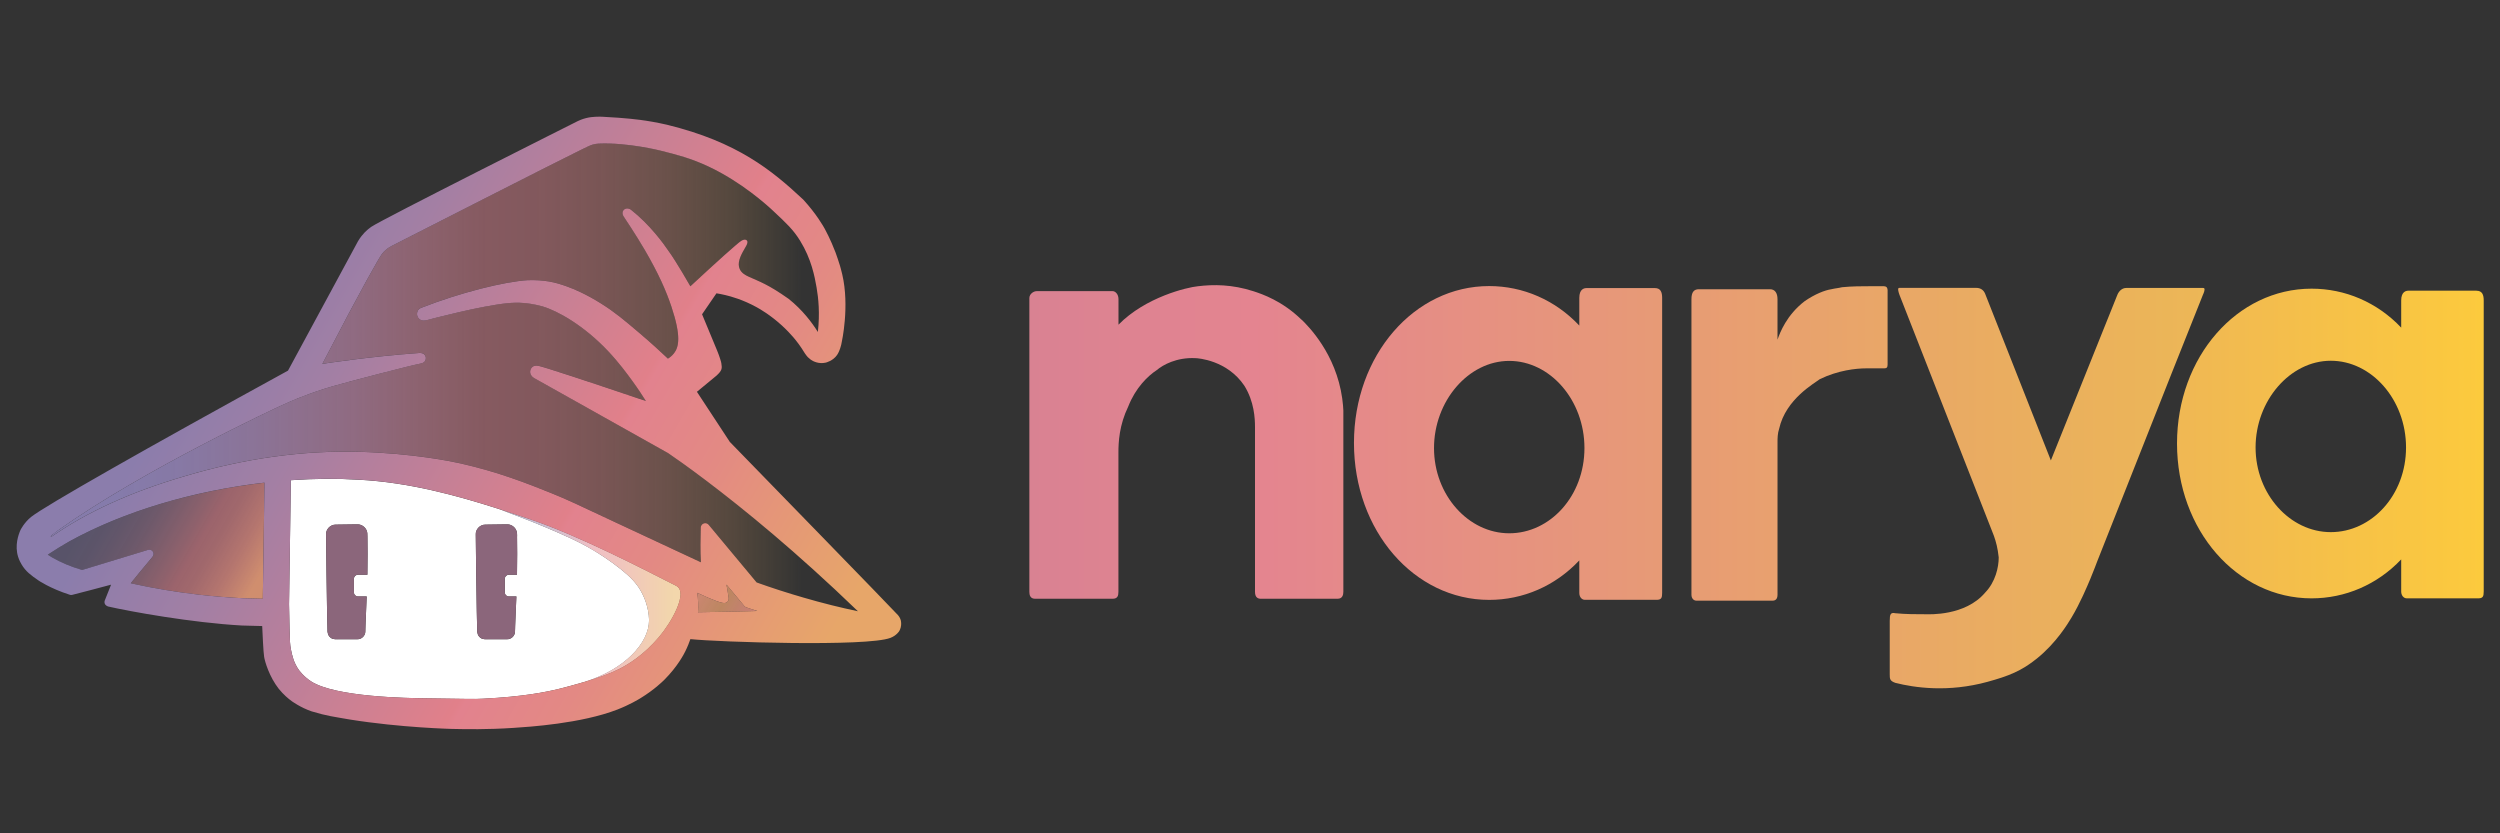 <svg width="150" height="50" viewBox="0 0 150 50" fill="none" xmlns="http://www.w3.org/2000/svg">
<rect x="0" y="0" width="150" height="50" fill="#333333" stroke="none"/>
<path d="M132.237 17.334L132.232 17.332C132.232 17.332 132.236 17.336 132.238 17.338V17.334H132.237Z" fill="url(#paint0_linear_9693_188)"/>
<path opacity="0.9" d="M3.109 33.438C3.376 33.592 3.662 33.733 3.964 33.859C3.661 33.733 3.376 33.592 3.109 33.438Z" fill="url(#paint1_linear_9693_188)"/>
<path d="M3.109 33.438C3.376 33.592 3.662 33.733 3.964 33.859C3.661 33.733 3.376 33.592 3.109 33.438Z" fill="url(#paint2_linear_9693_188)"/>
<path d="M78.099 19.189C76.93 18.051 75.746 17.65 75.204 17.473C73.927 17.06 72.799 17.06 71.867 17.176C71.229 17.237 68.727 17.827 67.109 19.482V17.943C67.109 17.646 66.913 17.469 66.764 17.469H62.203C62.006 17.469 61.761 17.645 61.761 17.882V35.511C61.761 35.688 61.808 35.925 62.102 35.925H66.759C67.052 35.925 67.105 35.748 67.105 35.511V27.168C67.105 26.517 67.153 25.514 67.695 24.389C68.137 23.264 68.872 22.553 69.414 22.2C69.76 21.903 70.591 21.432 71.718 21.489C71.867 21.489 73.629 21.606 74.662 23.144C75.252 24.092 75.3 25.096 75.3 25.63V35.511C75.3 35.865 75.496 35.925 75.645 35.925H80.255C80.548 35.925 80.601 35.688 80.601 35.511V24.626C80.593 24.461 80.577 24.208 80.533 23.902C80.159 21.231 78.509 19.58 78.1 19.183V19.187L78.099 19.189Z" fill="url(#paint3_linear_9693_188)"/>
<path d="M113.059 17.173H112.215C111.717 17.173 111.123 17.173 110.525 17.233C110.276 17.294 110.127 17.294 109.878 17.354C109.48 17.415 108.887 17.651 108.288 18.065C107.196 18.897 106.798 19.961 106.65 20.379V17.949C106.65 17.591 106.501 17.354 106.204 17.354H101.932C101.635 17.354 101.487 17.53 101.487 17.949V35.682C101.487 35.919 101.635 36.04 101.784 36.04H106.353C106.55 36.04 106.651 35.919 106.651 35.682V26.548C106.651 26.311 106.651 26.014 106.751 25.716C107.149 23.936 108.887 22.989 109.184 22.752C110.276 22.218 111.368 22.101 111.967 22.101H113.059C113.207 22.101 113.256 22.04 113.256 21.864V17.417C113.256 17.297 113.208 17.18 113.059 17.18V17.172V17.173Z" fill="url(#paint4_linear_9693_188)"/>
<path d="M132.263 17.306C132.248 17.283 132.216 17.278 132.187 17.278H127.573C127.333 17.278 127.14 17.454 127.043 17.688L123.052 27.625L119.109 17.627C119.013 17.39 118.82 17.273 118.579 17.273H113.965C113.918 17.273 113.821 17.273 113.965 17.683L119.542 31.914C119.67 32.219 119.795 32.6 119.87 33.055C119.894 33.191 119.911 33.319 119.923 33.444C119.923 34.031 119.731 34.914 119.105 35.561C117.903 36.971 115.74 36.855 115.547 36.855C114.969 36.855 114.347 36.855 113.72 36.794C113.431 36.733 113.384 36.855 113.384 37.264V40.441C113.384 40.734 113.384 40.85 113.72 40.971C114.873 41.264 116.893 41.557 119.249 40.91C120.519 40.561 121.292 40.259 122.228 39.5C123.373 38.573 124.063 37.435 124.3 37.038C124.814 36.178 125.224 35.194 125.412 34.752C125.642 34.206 125.79 33.784 125.834 33.68C129.452 24.526 132.042 17.995 132.178 17.682C132.198 17.637 132.319 17.385 132.254 17.3L132.262 17.304L132.263 17.306Z" fill="url(#paint5_linear_9693_188)"/>
<path d="M99.295 17.285H95.192C95.047 17.285 94.758 17.345 94.758 17.875V19.534C93.308 17.995 91.377 17.164 89.349 17.164C84.859 17.164 81.238 21.309 81.238 26.579C81.238 31.849 84.859 35.993 89.349 35.993C91.377 35.993 93.308 35.166 94.758 33.624V35.576C94.758 35.813 94.902 35.99 95.095 35.99H99.391C99.681 35.99 99.729 35.873 99.729 35.576V17.875C99.729 17.521 99.632 17.285 99.295 17.285ZM90.554 31.997C88.105 31.997 86.041 29.704 86.041 26.884C86.041 24.064 88.104 21.654 90.554 21.654C93.004 21.654 95.067 24.004 95.067 26.884C95.067 29.764 93.004 31.997 90.554 31.997Z" fill="url(#paint6_linear_9693_188)"/>
<path d="M148.589 17.441H144.506C144.362 17.441 144.072 17.501 144.072 18.023V19.658C142.632 18.139 140.712 17.32 138.692 17.32C134.227 17.32 130.621 21.409 130.621 26.611C130.621 31.813 134.223 35.901 138.692 35.901C140.708 35.901 142.631 35.082 144.072 33.564V35.491C144.072 35.724 144.217 35.901 144.41 35.901H148.686C148.975 35.901 149.023 35.785 149.023 35.491V18.027C149.023 17.678 148.927 17.444 148.589 17.444V17.441ZM139.848 31.928C137.399 31.928 135.335 29.651 135.335 26.847C135.335 24.044 137.399 21.645 139.848 21.645C142.298 21.645 144.362 23.983 144.362 26.847C144.362 29.711 142.298 31.928 139.848 31.928Z" fill="url(#paint7_linear_9693_188)"/>
<path d="M44.658 36.361L43.586 35.074C43.638 35.343 43.683 35.616 43.719 35.888C43.731 35.981 43.693 36.074 43.619 36.133C43.58 36.164 43.508 36.198 43.357 36.173C42.967 36.106 41.945 35.62 41.838 35.57C41.864 35.758 41.883 35.968 41.89 36.196C41.895 36.391 41.89 36.571 41.879 36.736C42.533 36.725 43.059 36.715 43.436 36.708C43.53 36.706 43.761 36.701 44.062 36.695C44.426 36.687 44.712 36.679 45.03 36.672C45.174 36.668 45.307 36.664 45.431 36.66C45.209 36.589 44.99 36.517 44.776 36.443C44.73 36.427 44.689 36.399 44.658 36.361Z" fill="url(#paint8_linear_9693_188)"/>
<path opacity="0.9" d="M2.866 33.283C2.947 33.341 3.04 33.397 3.118 33.442C3.653 33.751 4.261 34.007 4.927 34.2C6.243 33.8 7.559 33.398 8.874 32.996C8.897 32.988 8.954 32.971 9.024 32.99C9.11 33.012 9.155 33.071 9.167 33.087C9.175 33.098 9.218 33.16 9.215 33.247C9.212 33.312 9.183 33.359 9.149 33.414C9.104 33.485 8.648 33.995 7.844 34.998C9.182 35.293 10.543 35.521 11.894 35.677C12.796 35.781 13.713 35.855 14.622 35.897L15.769 35.927C15.791 34.475 15.813 33.024 15.833 31.572L15.869 28.961C11.558 29.457 7.423 30.697 4.196 32.466C3.755 32.715 3.309 32.99 2.866 33.283Z" fill="url(#paint9_linear_9693_188)"/>
<path d="M35.122 40.899C37.423 40.181 38.951 38.618 38.944 37.206C38.942 36.898 38.867 36.276 38.544 35.631C38.238 35.019 37.82 34.606 37.234 34.14C35.934 33.104 34.718 32.523 34.343 32.347C32.224 31.351 30.025 30.592 30.032 30.574C30.032 30.574 30.034 30.574 30.04 30.574C27.34 29.702 24.49 28.939 21.545 28.785C20.242 28.704 18.867 28.714 17.451 28.813C17.438 29.739 17.424 30.728 17.412 31.595C17.39 33.148 17.367 34.701 17.343 36.253C17.348 36.732 17.358 37.218 17.372 37.697C17.395 38.457 17.394 38.664 17.459 38.984C17.527 39.322 17.62 39.758 17.927 40.193C17.927 40.193 18.202 40.583 18.654 40.878C20.113 41.829 24.452 41.886 25.565 41.901C28.282 41.938 28.371 41.953 28.985 41.923C31.388 41.803 32.744 41.528 33.553 41.33C33.619 41.314 33.911 41.243 34.297 41.135C34.559 41.062 34.834 40.984 35.114 40.903C35.114 40.903 35.12 40.9 35.122 40.899ZM22.043 34.486H21.476C21.344 34.486 21.235 34.595 21.235 34.727V35.547C21.235 35.68 21.344 35.788 21.476 35.788H22.002C21.994 36.017 21.986 36.242 21.974 36.459L21.93 37.528C21.926 37.608 21.926 37.845 21.918 37.93C21.897 38.166 21.68 38.364 21.443 38.355H20.375C20.21 38.355 19.982 38.384 19.845 38.267C19.684 38.155 19.636 37.954 19.648 37.769L19.624 36.7C19.596 35.358 19.579 33.425 19.563 32.086C19.54 31.769 19.812 31.48 20.13 31.48C20.194 31.475 21.331 31.463 21.331 31.463H21.399C21.66 31.439 21.925 31.608 22.009 31.861C22.045 31.949 22.045 32.078 22.045 32.175H22.046L22.055 33.245C22.055 33.646 22.051 34.065 22.043 34.486ZM31.02 34.486H30.53C30.397 34.486 30.289 34.595 30.289 34.727V35.547C30.289 35.68 30.397 35.788 30.53 35.788H30.984C30.976 36.017 30.967 36.242 30.955 36.459L30.911 37.528C30.907 37.608 30.907 37.845 30.899 37.93C30.879 38.166 30.662 38.364 30.425 38.355H29.357C29.192 38.355 28.963 38.384 28.826 38.267C28.666 38.155 28.618 37.954 28.63 37.769L28.606 36.7C28.577 35.358 28.561 33.425 28.545 32.086C28.521 31.769 28.794 31.48 29.111 31.48C29.176 31.475 30.313 31.463 30.313 31.463H30.381C30.642 31.439 30.907 31.608 30.991 31.861C31.027 31.949 31.027 32.078 31.027 32.175H31.023L31.032 33.244C31.032 33.645 31.028 34.064 31.02 34.486V34.486Z" fill="white"/>
<path d="M40.084 27.182C35.553 24.646 32.253 22.796 32.061 22.689C32.021 22.666 31.909 22.601 31.849 22.475C31.836 22.448 31.796 22.36 31.814 22.245C31.816 22.233 31.842 22.086 31.96 22.001C32.09 21.908 32.26 21.94 32.322 21.951C32.633 22.01 35.233 22.864 38.755 24.059C38.56 23.747 38.282 23.321 37.924 22.831C37.663 22.474 37.143 21.758 36.482 21.059C35.044 19.536 33.466 18.644 32.535 18.377C32.005 18.226 31.486 18.181 31.486 18.181C31.057 18.143 30.714 18.166 30.489 18.186C28.869 18.337 25.908 19.129 25.604 19.207C25.56 19.218 25.492 19.236 25.416 19.232C25.393 19.231 25.317 19.228 25.248 19.197C25.124 19.14 25.02 18.996 25.022 18.833C25.024 18.683 25.083 18.545 25.274 18.466C27.63 17.547 30.248 16.898 31.665 16.808C32.671 16.78 33.303 16.927 33.995 17.177C34.471 17.349 35.16 17.641 36.059 18.205C36.888 18.724 37.433 19.184 38.377 19.988C39.053 20.563 39.623 21.084 40.076 21.515C40.179 21.452 40.32 21.351 40.442 21.192C40.726 20.824 40.886 20.191 40.29 18.407C39.961 17.42 39.509 16.407 38.697 15.009C38.188 14.135 37.419 12.985 37.419 12.985C37.419 12.985 37.346 12.88 37.352 12.772C37.353 12.733 37.364 12.648 37.436 12.58C37.502 12.517 37.581 12.507 37.605 12.505C37.728 12.493 37.831 12.558 37.86 12.582C38.994 13.475 39.82 14.622 40.091 15.023C40.592 15.708 41.392 17.125 41.423 17.174C43.046 15.669 44.267 14.576 44.468 14.453C44.518 14.423 44.654 14.34 44.762 14.389C44.772 14.393 44.807 14.41 44.83 14.445C44.895 14.548 44.789 14.725 44.742 14.804C44.506 15.21 44.259 15.634 44.342 16.012C44.35 16.044 44.361 16.086 44.382 16.134C44.493 16.389 44.737 16.511 44.908 16.592C45.632 16.921 46.075 17.055 47.321 17.928C48.151 18.596 48.712 19.336 49.074 19.917C49.2 18.798 49.106 17.874 48.995 17.242C48.88 16.585 48.688 15.543 48.008 14.442C47.599 13.78 47.197 13.405 46.391 12.651C46.017 12.3 44.494 10.92 42.52 9.992C41.449 9.49 40.618 9.282 39.608 9.029C39.608 9.029 37.645 8.537 35.921 8.614C35.798 8.619 35.681 8.643 35.681 8.643C35.583 8.663 35.498 8.691 35.429 8.718C35.291 8.756 32.293 10.262 23.517 14.746C23.459 14.776 23.4 14.811 23.337 14.85C23.301 14.873 23.267 14.897 23.234 14.92C23.234 14.92 23.054 15.057 22.92 15.233C22.766 15.433 21.811 17.077 19.343 21.829C19.405 21.815 22.22 21.383 25.141 21.178C25.199 21.175 25.348 21.166 25.451 21.258C25.532 21.331 25.547 21.432 25.55 21.447C25.552 21.458 25.566 21.575 25.492 21.674C25.43 21.768 25.295 21.798 25.234 21.812C24.666 21.914 20.934 22.893 19.928 23.184C19.76 23.233 19.238 23.387 18.567 23.632C17.703 23.947 17.078 24.236 16.816 24.358C16.816 24.358 8.651 28.144 3.461 31.837C3.168 32.046 3.031 32.167 3.048 32.198C3.052 32.204 3.061 32.207 3.078 32.206C5.253 30.698 7.881 29.504 11.076 28.572C14.65 27.501 18.198 27.008 21.616 27.108C24.792 27.201 27.116 27.686 27.626 27.801C29.916 28.319 31.679 29.021 33.049 29.573C34.052 29.978 34.566 30.229 37.115 31.426C39.251 32.429 40.971 33.229 42.057 33.734C42.014 33.035 42.031 32.332 42.047 31.648C42.05 31.535 42.123 31.437 42.23 31.401C42.337 31.365 42.455 31.401 42.525 31.489C43.483 32.641 44.441 33.792 45.399 34.943C46.279 35.259 47.22 35.567 48.22 35.855C48.755 36.012 49.312 36.162 49.891 36.308C50.434 36.444 50.963 36.565 51.478 36.673C47.754 33.078 44.624 30.539 42.399 28.856C41.241 27.98 40.501 27.465 40.085 27.182H40.084Z" fill="url(#paint10_linear_9693_188)"/>
<path d="M39.524 38.238H39.525C40.256 37.387 41.353 35.504 40.548 35.139C38.683 34.2 34.791 32.155 31.72 31.13C31.167 30.942 30.607 30.754 30.04 30.571C30.035 30.57 30.032 30.57 30.032 30.571C30.025 30.59 32.224 31.348 34.344 32.344C34.718 32.52 35.934 33.101 37.235 34.137C37.821 34.604 38.239 35.016 38.545 35.628C38.867 36.273 38.944 36.896 38.944 37.203C38.951 38.615 37.423 40.178 35.122 40.896C35.12 40.896 35.114 40.899 35.114 40.9C35.797 40.698 36.505 40.461 37.125 40.151C37.727 39.85 38.621 39.294 39.524 38.238Z" fill="white"/>
<path opacity="0.5" d="M39.524 38.238H39.525C40.256 37.387 41.353 35.504 40.548 35.139C38.683 34.2 34.791 32.155 31.72 31.13C31.167 30.942 30.607 30.754 30.04 30.571C30.035 30.57 30.032 30.57 30.032 30.571C30.025 30.59 32.224 31.348 34.344 32.344C34.718 32.52 35.934 33.101 37.235 34.137C37.821 34.604 38.239 35.016 38.545 35.628C38.867 36.273 38.944 36.896 38.944 37.203C38.951 38.615 37.423 40.178 35.122 40.896C35.12 40.896 35.114 40.899 35.114 40.9C35.797 40.698 36.505 40.461 37.125 40.151C37.727 39.85 38.621 39.294 39.524 38.238Z" fill="url(#paint11_linear_9693_188)"/>
<path d="M22.045 32.171C22.045 32.074 22.045 31.945 22.009 31.857C21.925 31.605 21.66 31.435 21.399 31.459H21.331C21.331 31.459 20.194 31.471 20.13 31.476C19.813 31.476 19.54 31.765 19.564 32.083C19.579 33.421 19.596 35.354 19.624 36.696L19.648 37.765C19.636 37.95 19.684 38.151 19.845 38.263C19.982 38.38 20.211 38.352 20.375 38.352H21.443C21.68 38.36 21.897 38.162 21.918 37.926C21.926 37.841 21.926 37.604 21.93 37.524L21.974 36.455C21.986 36.238 21.994 36.013 22.002 35.784H21.476C21.344 35.784 21.235 35.676 21.235 35.543V34.723C21.235 34.591 21.344 34.483 21.476 34.483H22.043C22.051 34.061 22.055 33.642 22.055 33.241L22.046 32.172H22.045V32.171Z" fill="#8B667B"/>
<path d="M31.027 32.172C31.027 32.074 31.027 31.945 30.991 31.857C30.907 31.605 30.642 31.435 30.381 31.459H30.313C30.313 31.459 29.176 31.471 29.112 31.476C28.794 31.476 28.521 31.765 28.545 32.083C28.561 33.421 28.578 35.354 28.606 36.696L28.63 37.765C28.618 37.95 28.666 38.151 28.827 38.263C28.964 38.38 29.192 38.352 29.357 38.352H30.425C30.662 38.36 30.879 38.162 30.899 37.926C30.908 37.841 30.908 37.604 30.912 37.524L30.956 36.455C30.968 36.238 30.976 36.013 30.984 35.784H30.53C30.398 35.784 30.289 35.676 30.289 35.543V34.723C30.289 34.591 30.398 34.483 30.53 34.483H31.02C31.028 34.061 31.032 33.642 31.032 33.241L31.024 32.172H31.027Z" fill="#8B667B"/>
<path opacity="0.5" d="M40.938 35.32C40.938 35.32 40.81 35.095 40.584 34.923C39.18 33.847 34.209 32.037 34.209 32.037C33.846 31.906 33.284 31.696 32.596 31.419C30.709 30.777 30.114 30.583 30.04 30.566C30.607 30.749 31.168 30.938 31.72 31.125C34.791 32.15 38.683 34.196 40.548 35.134C41.353 35.499 40.256 37.382 39.525 38.233H39.524C38.621 39.289 37.727 39.845 37.125 40.147C36.505 40.456 35.797 40.693 35.114 40.895C35.125 40.901 36.423 40.794 37.593 40.169C38.557 39.653 38.652 39.202 39.545 38.656C39.641 38.598 39.9 38.444 40.111 38.141C40.268 37.915 40.339 37.692 40.373 37.55C40.922 36.878 41.163 36.197 41.099 35.792C41.058 35.526 40.938 35.319 40.938 35.319V35.32Z" fill="url(#paint12_linear_9693_188)"/>
<path d="M39.474 25.059L39.465 25.063H39.466L39.474 25.059Z" fill="url(#paint13_linear_9693_188)"/>
<path d="M39.474 25.059L39.465 25.063H39.466L39.474 25.059Z" fill="url(#paint14_linear_9693_188)"/>
<path d="M39.474 25.059L39.465 25.063H39.466L39.474 25.059Z" fill="url(#paint15_linear_9693_188)"/>
<path d="M54.045 37.208C54.035 37.173 53.995 37.043 53.881 36.91C53.629 36.617 44.727 27.481 43.79 26.515C43.132 25.512 42.473 24.509 41.815 23.507C42.208 23.183 42.6 22.86 42.993 22.535C43.328 22.227 43.332 22.106 43.28 21.793C43.269 21.71 43.175 21.395 43.03 21.041C42.93 20.793 42.593 19.973 42.124 18.857C42.412 18.437 42.699 18.018 42.987 17.599C43.122 17.62 43.306 17.653 43.521 17.705C43.864 17.786 44.573 17.98 45.385 18.425C45.577 18.53 46.214 18.89 46.915 19.531C47.205 19.796 47.432 20.042 47.599 20.235C47.796 20.465 48.041 20.784 48.287 21.194C48.458 21.443 48.501 21.461 48.644 21.579C48.785 21.682 49.125 21.849 49.533 21.76C49.559 21.755 49.981 21.657 50.228 21.293C50.327 21.148 50.383 20.982 50.414 20.89C50.464 20.744 50.49 20.616 50.505 20.523C50.505 20.523 50.984 18.381 50.536 16.468C50.477 16.216 50.402 15.956 50.402 15.956C50.351 15.781 50.185 15.285 50.132 15.148C49.833 14.357 49.489 13.735 49.489 13.735C49.398 13.57 48.983 12.835 48.195 11.976C46.297 10.202 44.228 8.514 40.023 7.486C39.395 7.341 38.842 7.25 38.396 7.191C38.396 7.191 37.566 7.075 36.141 7.005C36.071 7.001 35.918 6.995 35.718 7.007C35.571 7.016 35.388 7.028 35.154 7.088C34.933 7.145 34.763 7.219 34.668 7.265C34.632 7.283 22.905 13.17 22.273 13.612C22.147 13.701 22.033 13.801 22.033 13.801C21.946 13.877 21.821 13.998 21.692 14.162C21.627 14.244 21.552 14.35 21.477 14.479L17.28 22.238C8.808 26.881 2.67 30.371 1.87 31.014C1.445 31.355 1.228 31.803 1.228 31.803C1.1 32.094 0.875 32.732 1.087 33.41C1.155 33.624 1.246 33.784 1.289 33.856C1.542 34.289 1.86 34.516 2.291 34.816C2.291 34.816 2.989 35.303 4.191 35.687C4.209 35.692 4.227 35.696 4.227 35.696C4.262 35.701 4.298 35.7 4.333 35.692C4.458 35.663 6.379 35.163 6.665 35.08C6.625 35.166 6.304 35.974 6.281 36.044C6.27 36.08 6.266 36.118 6.27 36.154C6.274 36.191 6.286 36.227 6.305 36.26C6.353 36.329 6.444 36.38 6.48 36.388C7.778 36.686 11.512 37.365 14.518 37.531C14.604 37.534 15.732 37.563 15.732 37.563C15.745 37.904 15.804 39.161 15.847 39.404C15.89 39.697 16.163 40.612 16.723 41.325C17.008 41.676 17.293 41.916 17.504 42.069C17.504 42.069 18.029 42.455 18.701 42.683C19.605 42.959 20.06 43.007 20.977 43.169C24.061 43.665 27.118 43.735 27.118 43.735C27.967 43.754 29.222 43.778 30.814 43.673C31.727 43.612 34.872 43.417 37.048 42.571C37.775 42.287 38.306 41.967 38.433 41.889C39.246 41.393 39.758 40.888 39.864 40.783C40.653 39.995 41.036 39.244 41.112 39.092C41.259 38.798 41.357 38.539 41.423 38.347C43.108 38.526 52.023 38.814 53.427 38.272C53.8 38.129 53.958 37.86 53.958 37.86C53.988 37.805 54.02 37.734 54.043 37.649C54.091 37.461 54.066 37.299 54.045 37.207V37.208ZM15.833 31.57C15.812 33.022 15.79 34.473 15.768 35.925L14.622 35.895C13.713 35.853 12.796 35.778 11.894 35.675C10.543 35.519 9.182 35.291 7.844 34.996C8.648 33.993 9.104 33.483 9.149 33.411C9.183 33.357 9.211 33.31 9.214 33.245C9.218 33.158 9.175 33.096 9.166 33.085C9.154 33.069 9.109 33.01 9.024 32.988C8.954 32.969 8.896 32.986 8.874 32.994C7.559 33.396 6.242 33.797 4.927 34.198C4.261 34.004 3.653 33.749 3.118 33.44C3.04 33.395 2.947 33.339 2.866 33.281C3.308 32.988 3.755 32.713 4.195 32.464C7.423 30.695 11.557 29.455 15.868 28.959L15.833 31.57ZM34.297 41.132C33.912 41.239 33.619 41.311 33.553 41.327C32.744 41.524 31.389 41.8 28.985 41.92C28.372 41.95 28.282 41.934 25.565 41.898C24.452 41.883 20.113 41.826 18.655 40.874C18.202 40.58 17.927 40.19 17.927 40.19C17.62 39.755 17.528 39.319 17.46 38.981C17.394 38.661 17.395 38.453 17.372 37.694C17.358 37.215 17.348 36.729 17.344 36.25C17.368 34.697 17.391 33.145 17.413 31.591C17.425 30.724 17.438 29.735 17.451 28.81C18.867 28.71 20.242 28.7 21.546 28.781C24.49 28.936 27.34 29.699 30.04 30.571C30.607 30.754 31.168 30.942 31.72 31.13C34.791 32.155 38.683 34.2 40.548 35.139C41.353 35.504 40.256 37.387 39.525 38.237H39.523C38.621 39.294 37.727 39.85 37.125 40.151C36.505 40.461 35.797 40.697 35.114 40.899C34.835 40.982 34.56 41.059 34.297 41.132ZM45.03 36.671C44.712 36.678 44.426 36.686 44.062 36.694C43.76 36.7 43.529 36.705 43.436 36.707C43.059 36.714 42.533 36.724 41.879 36.735C41.89 36.57 41.895 36.39 41.89 36.195C41.883 35.967 41.864 35.757 41.838 35.569C41.945 35.619 42.967 36.106 43.357 36.172C43.507 36.197 43.58 36.163 43.619 36.132C43.693 36.074 43.731 35.981 43.719 35.887C43.683 35.615 43.638 35.342 43.586 35.073L44.657 36.36C44.689 36.398 44.73 36.426 44.776 36.442C44.99 36.516 45.209 36.588 45.43 36.659C45.307 36.664 45.174 36.667 45.03 36.671ZM49.89 36.311C49.311 36.166 48.754 36.015 48.218 35.858C47.219 35.57 46.278 35.262 45.398 34.946C44.44 33.795 43.482 32.644 42.524 31.492C42.454 31.403 42.336 31.368 42.229 31.404C42.122 31.44 42.049 31.538 42.046 31.651C42.029 32.335 42.013 33.038 42.056 33.737C40.97 33.232 39.25 32.431 37.114 31.429C34.565 30.232 34.05 29.981 33.048 29.576C31.678 29.024 29.915 28.322 27.625 27.804C27.115 27.689 24.791 27.204 21.614 27.111C18.197 27.011 14.649 27.504 11.075 28.575C7.88 29.507 5.251 30.701 3.077 32.209C3.06 32.209 3.051 32.207 3.047 32.201C3.03 32.169 3.167 32.049 3.46 31.84C8.65 28.147 16.815 24.361 16.815 24.361C17.077 24.239 17.701 23.95 18.565 23.635C19.236 23.389 19.759 23.236 19.927 23.187C20.933 22.896 24.664 21.917 25.233 21.815C25.295 21.801 25.429 21.77 25.491 21.677C25.564 21.578 25.55 21.461 25.549 21.45C25.547 21.434 25.532 21.334 25.45 21.261C25.347 21.168 25.198 21.177 25.14 21.181C22.218 21.386 19.404 21.818 19.342 21.832C21.809 17.08 22.765 15.436 22.919 15.236C23.053 15.06 23.233 14.923 23.233 14.923C23.265 14.9 23.3 14.876 23.336 14.853C23.399 14.814 23.458 14.779 23.516 14.749C32.292 10.265 35.29 8.759 35.428 8.721C35.497 8.694 35.582 8.666 35.68 8.646C35.68 8.646 35.798 8.622 35.92 8.616C37.645 8.54 39.607 9.032 39.607 9.032C40.616 9.285 41.447 9.492 42.518 9.995C44.493 10.922 46.016 12.303 46.39 12.654C47.195 13.406 47.598 13.783 48.007 14.445C48.687 15.546 48.879 16.588 48.994 17.245C49.105 17.877 49.199 18.8 49.072 19.92C48.711 19.339 48.15 18.598 47.319 17.931C46.074 17.057 45.631 16.924 44.907 16.595C44.736 16.514 44.492 16.392 44.381 16.137C44.359 16.089 44.349 16.047 44.341 16.015C44.258 15.636 44.505 15.213 44.741 14.807C44.787 14.727 44.893 14.552 44.828 14.448C44.806 14.413 44.771 14.396 44.761 14.392C44.653 14.343 44.516 14.426 44.467 14.456C44.266 14.579 43.045 15.672 41.422 17.177C41.391 17.128 40.591 15.711 40.09 15.026C39.819 14.625 38.993 13.478 37.859 12.585C37.829 12.561 37.727 12.495 37.604 12.508C37.58 12.511 37.501 12.52 37.435 12.583C37.362 12.652 37.351 12.736 37.35 12.775C37.345 12.882 37.418 12.988 37.418 12.988C37.418 12.988 38.187 14.138 38.695 15.012C39.508 16.41 39.96 17.424 40.289 18.41C40.885 20.194 40.725 20.827 40.441 21.195C40.319 21.354 40.178 21.455 40.075 21.518C39.622 21.087 39.052 20.566 38.376 19.991C37.431 19.186 36.886 18.727 36.058 18.208C35.159 17.644 34.47 17.352 33.993 17.18C33.302 16.93 32.67 16.783 31.664 16.811C30.247 16.901 27.629 17.549 25.273 18.469C25.082 18.548 25.023 18.686 25.021 18.836C25.019 18.999 25.123 19.143 25.247 19.199C25.316 19.231 25.392 19.234 25.415 19.235C25.491 19.239 25.559 19.221 25.603 19.21C25.907 19.132 28.868 18.34 30.488 18.189C30.712 18.168 31.056 18.146 31.485 18.184C31.485 18.184 32.003 18.229 32.534 18.38C33.465 18.647 35.042 19.539 36.481 21.062C37.142 21.761 37.662 22.476 37.923 22.834C38.281 23.324 38.559 23.75 38.754 24.062C35.232 22.867 32.632 22.013 32.321 21.954C32.259 21.942 32.089 21.911 31.959 22.004C31.841 22.088 31.815 22.236 31.813 22.248C31.795 22.362 31.835 22.451 31.848 22.478C31.908 22.605 32.02 22.669 32.059 22.692C32.252 22.799 35.552 24.649 40.083 27.185C40.499 27.468 41.239 27.983 42.397 28.858C44.621 30.542 47.752 33.081 51.476 36.676C50.961 36.567 50.432 36.446 49.889 36.311H49.89ZM39.473 25.061L39.467 25.064L39.474 25.061H39.473Z" fill="url(#paint16_linear_9693_188)"/>
<defs>
<linearGradient id="paint0_linear_9693_188" x1="109.35" y1="17.334" x2="155.115" y2="17.334" gradientUnits="userSpaceOnUse">
<stop stop-color="#8B7DAC"/>
<stop offset="0.1" stop-color="#A17CA3"/>
<stop offset="0.27" stop-color="#C68198"/>
<stop offset="0.41" stop-color="#D8808F"/>
<stop offset="0.5" stop-color="#E2828E"/>
<stop offset="0.82" stop-color="#E8AC5B"/>
<stop offset="1" stop-color="#EDC24B"/>
</linearGradient>
<linearGradient id="paint1_linear_9693_188" x1="2.866" y1="33.263" x2="13.687" y2="39.511" gradientUnits="userSpaceOnUse">
<stop stop-color="#857BAB" stop-opacity="0.5"/>
<stop offset="0.12" stop-color="#8D7BA8" stop-opacity="0.52"/>
<stop offset="0.3" stop-color="#A27C9F" stop-opacity="0.57"/>
<stop offset="0.52" stop-color="#C88093" stop-opacity="0.66"/>
<stop offset="0.61" stop-color="#D8808D" stop-opacity="0.7"/>
<stop offset="0.7" stop-color="#D88389" stop-opacity="0.74"/>
<stop offset="0.84" stop-color="#DC8A81" stop-opacity="0.85"/>
<stop offset="1" stop-color="#E19875"/>
</linearGradient>
<linearGradient id="paint2_linear_9693_188" x1="4.309" y1="34.096" x2="40.231" y2="54.834" gradientUnits="userSpaceOnUse">
<stop stop-color="#8B7DAC"/>
<stop offset="0.19" stop-color="#A37FA4"/>
<stop offset="0.58" stop-color="#E1808A"/>
<stop offset="0.59" stop-color="#E2828E"/>
<stop offset="0.72" stop-color="#E38984"/>
<stop offset="0.94" stop-color="#E6A06F"/>
<stop offset="1" stop-color="#E7A669"/>
</linearGradient>
<linearGradient id="paint3_linear_9693_188" x1="1.044" y1="25.349" x2="149.024" y2="25.349" gradientUnits="userSpaceOnUse">
<stop stop-color="#8C7DAF"/>
<stop offset="0.1" stop-color="#A37CA5"/>
<stop offset="0.27" stop-color="#C7839A"/>
<stop offset="0.41" stop-color="#D98292"/>
<stop offset="0.5" stop-color="#E48490"/>
<stop offset="0.82" stop-color="#EAAF5E"/>
<stop offset="1" stop-color="#EFC44A"/>
</linearGradient>
<linearGradient id="paint4_linear_9693_188" x1="1.045" y1="25.355" x2="149.019" y2="25.355" gradientUnits="userSpaceOnUse">
<stop stop-color="#8C7DAF"/>
<stop offset="0.1" stop-color="#A37CA5"/>
<stop offset="0.27" stop-color="#C7839A"/>
<stop offset="0.41" stop-color="#D98292"/>
<stop offset="0.5" stop-color="#E48490"/>
<stop offset="0.82" stop-color="#EAAF5E"/>
<stop offset="1" stop-color="#EFC44A"/>
</linearGradient>
<linearGradient id="paint5_linear_9693_188" x1="1.049" y1="25.351" x2="149.018" y2="25.351" gradientUnits="userSpaceOnUse">
<stop stop-color="#8C7DAF"/>
<stop offset="0.1" stop-color="#A37CA5"/>
<stop offset="0.27" stop-color="#C7839A"/>
<stop offset="0.41" stop-color="#D98292"/>
<stop offset="0.5" stop-color="#E48490"/>
<stop offset="0.82" stop-color="#EAAF5E"/>
<stop offset="1" stop-color="#EFC44A"/>
</linearGradient>
<linearGradient id="paint6_linear_9693_188" x1="1.042" y1="25.35" x2="149.022" y2="25.35" gradientUnits="userSpaceOnUse">
<stop stop-color="#8C7DAF"/>
<stop offset="0.1" stop-color="#A37CA5"/>
<stop offset="0.27" stop-color="#C7839A"/>
<stop offset="0.41" stop-color="#D98292"/>
<stop offset="0.5" stop-color="#E48490"/>
<stop offset="0.82" stop-color="#EAAF5E"/>
<stop offset="1" stop-color="#EFC44A"/>
</linearGradient>
<linearGradient id="paint7_linear_9693_188" x1="1.046" y1="25.35" x2="149.019" y2="25.35" gradientUnits="userSpaceOnUse">
<stop stop-color="#8C7DAF"/>
<stop offset="0.1" stop-color="#A37CA5"/>
<stop offset="0.27" stop-color="#C7839A"/>
<stop offset="0.41" stop-color="#D98292"/>
<stop offset="0.5" stop-color="#E48490"/>
<stop offset="0.82" stop-color="#EAAF5E"/>
<stop offset="1" stop-color="#FCCA3D"/>
</linearGradient>
<linearGradient id="paint8_linear_9693_188" x1="39.966" y1="34.309" x2="44.563" y2="36.962" gradientUnits="userSpaceOnUse">
<stop stop-color="#E48490" stop-opacity="0.97"/>
<stop offset="0.74" stop-color="#E8A170" stop-opacity="0.76"/>
<stop offset="1" stop-color="#EC9483" stop-opacity="0.79"/>
</linearGradient>
<linearGradient id="paint9_linear_9693_188" x1="6.275" y1="29.343" x2="15.492" y2="34.666" gradientUnits="userSpaceOnUse">
<stop stop-color="#857BAB" stop-opacity="0.5"/>
<stop offset="0.12" stop-color="#8D7BA8" stop-opacity="0.52"/>
<stop offset="0.3" stop-color="#A27C9F" stop-opacity="0.57"/>
<stop offset="0.52" stop-color="#C88093" stop-opacity="0.66"/>
<stop offset="0.61" stop-color="#D8808D" stop-opacity="0.7"/>
<stop offset="0.7" stop-color="#D88389" stop-opacity="0.74"/>
<stop offset="0.84" stop-color="#DC8A81" stop-opacity="0.85"/>
<stop offset="1" stop-color="#E19875"/>
</linearGradient>
<linearGradient id="paint10_linear_9693_188" x1="6.852" y1="22.64" x2="48.103" y2="22.64" gradientUnits="userSpaceOnUse">
<stop stop-color="#857BAB"/>
<stop offset="0.09" stop-color="#897BA9" stop-opacity="0.97"/>
<stop offset="0.21" stop-color="#977CA4" stop-opacity="0.88"/>
<stop offset="0.35" stop-color="#AE7D9B" stop-opacity="0.75"/>
<stop offset="0.5" stop-color="#CE808F" stop-opacity="0.55"/>
<stop offset="0.54" stop-color="#D8808D" stop-opacity="0.5"/>
<stop offset="0.62" stop-color="#D8818A" stop-opacity="0.48"/>
<stop offset="0.71" stop-color="#DA8584" stop-opacity="0.42"/>
<stop offset="0.8" stop-color="#DD8F7C" stop-opacity="0.33"/>
<stop offset="0.9" stop-color="#E29E6A" stop-opacity="0.19"/>
<stop offset="0.99" stop-color="#E5AD59" stop-opacity="0.02"/>
<stop offset="1" stop-color="#E7AF59" stop-opacity="0"/>
</linearGradient>
<linearGradient id="paint11_linear_9693_188" x1="30.863" y1="35.735" x2="40.359" y2="35.735" gradientUnits="userSpaceOnUse">
<stop stop-color="#857BAB"/>
<stop offset="0.09" stop-color="#8D7BA8"/>
<stop offset="0.23" stop-color="#A37D9F"/>
<stop offset="0.4" stop-color="#CA7F92"/>
<stop offset="0.49" stop-color="#E2808A"/>
<stop offset="0.64" stop-color="#E28980"/>
<stop offset="0.89" stop-color="#E6A265"/>
<stop offset="1" stop-color="#E7AF59"/>
</linearGradient>
<linearGradient id="paint12_linear_9693_188" x1="30.863" y1="35.731" x2="40.359" y2="35.731" gradientUnits="userSpaceOnUse">
<stop stop-color="#857BAB"/>
<stop offset="0.09" stop-color="#8D7BA8"/>
<stop offset="0.23" stop-color="#A37D9F"/>
<stop offset="0.4" stop-color="#CA7F92"/>
<stop offset="0.49" stop-color="#E2808A"/>
<stop offset="0.64" stop-color="#E28980"/>
<stop offset="0.89" stop-color="#E6A265"/>
<stop offset="1" stop-color="#E7AF59"/>
</linearGradient>
<linearGradient id="paint13_linear_9693_188" x1="39.465" y1="25.061" x2="39.474" y2="25.061" gradientUnits="userSpaceOnUse">
<stop stop-color="#8B7DAC"/>
<stop offset="0.19" stop-color="#A37FA4"/>
<stop offset="0.58" stop-color="#E1808A"/>
<stop offset="0.59" stop-color="#E2828E"/>
<stop offset="0.72" stop-color="#E38984"/>
<stop offset="0.94" stop-color="#E6A06F"/>
<stop offset="1" stop-color="#E7A669"/>
</linearGradient>
<linearGradient id="paint14_linear_9693_188" x1="-7.24" y1="25.061" x2="57.24" y2="25.061" gradientUnits="userSpaceOnUse">
<stop stop-color="#8B7DAC"/>
<stop offset="0.19" stop-color="#A37FA4"/>
<stop offset="0.58" stop-color="#E1808A"/>
<stop offset="0.59" stop-color="#E2828E"/>
<stop offset="0.72" stop-color="#E38984"/>
<stop offset="0.94" stop-color="#E6A06F"/>
<stop offset="1" stop-color="#E7A669"/>
</linearGradient>
<linearGradient id="paint15_linear_9693_188" x1="12.202" y1="9.318" x2="53.972" y2="33.434" gradientUnits="userSpaceOnUse">
<stop stop-color="#8B7DAC"/>
<stop offset="0.19" stop-color="#A37FA4"/>
<stop offset="0.58" stop-color="#E1808A"/>
<stop offset="0.59" stop-color="#E2828E"/>
<stop offset="0.72" stop-color="#E38984"/>
<stop offset="0.94" stop-color="#E6A06F"/>
<stop offset="1" stop-color="#E7A669"/>
</linearGradient>
<linearGradient id="paint16_linear_9693_188" x1="14.326" y1="16.764" x2="50.247" y2="37.503" gradientUnits="userSpaceOnUse">
<stop stop-color="#8B7DAC"/>
<stop offset="0.19" stop-color="#A37FA4"/>
<stop offset="0.58" stop-color="#E1808A"/>
<stop offset="0.59" stop-color="#E2828E"/>
<stop offset="0.72" stop-color="#E38984"/>
<stop offset="0.94" stop-color="#E6A06F"/>
<stop offset="1" stop-color="#E7A669"/>
</linearGradient>
</defs>
</svg>
